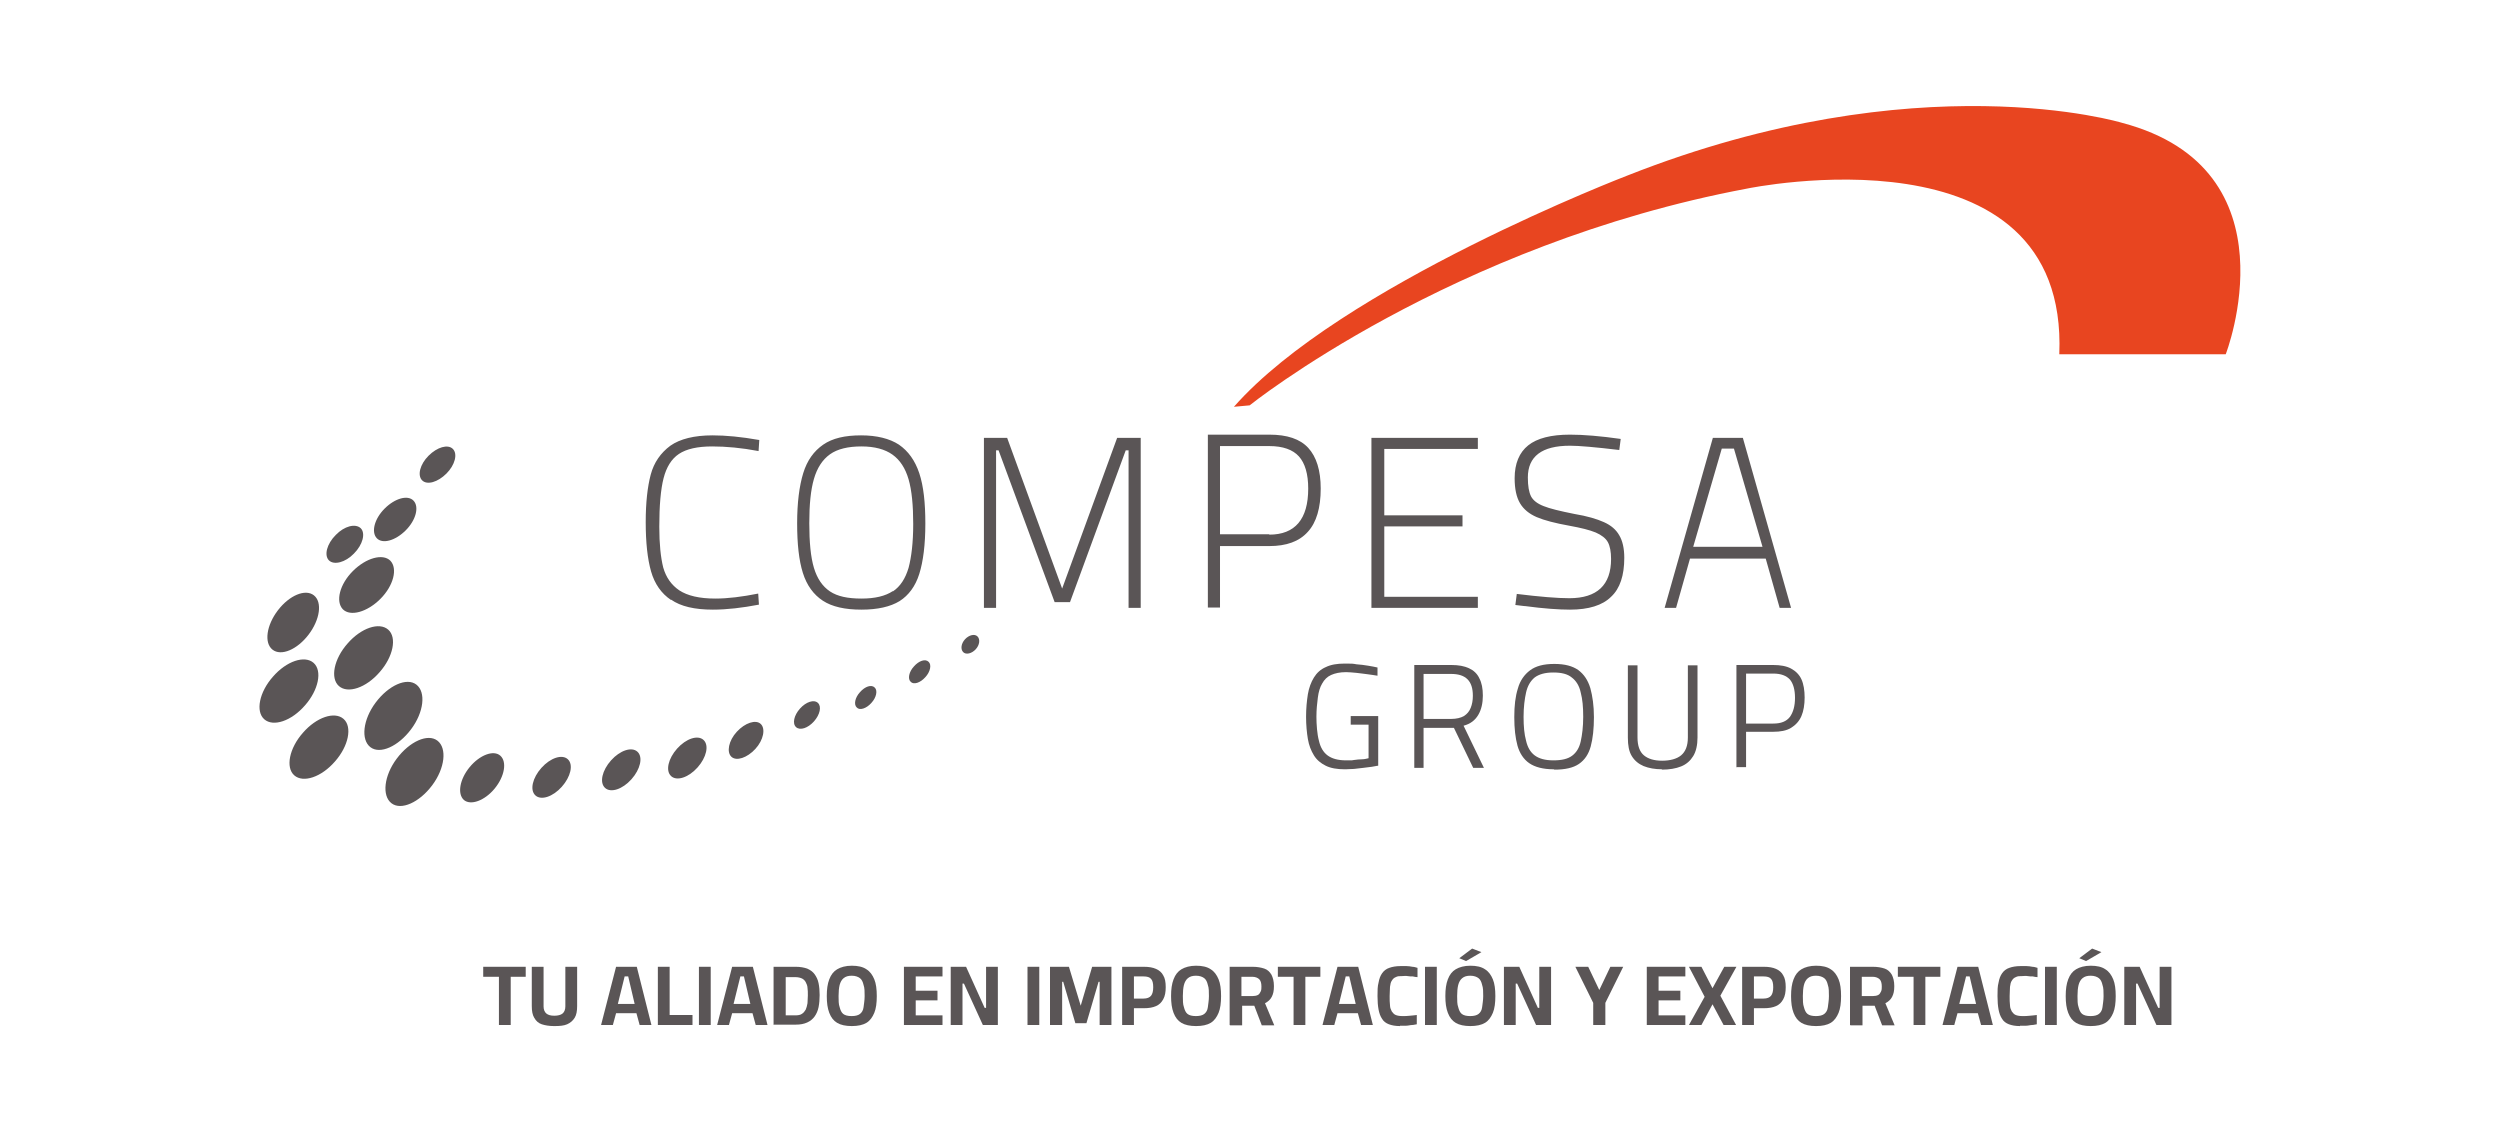 <svg xmlns="http://www.w3.org/2000/svg" id="Capa_1" viewBox="0 0 700 317"><defs><style>      .st0 {        fill: #e84520;      }      .st1 {        fill: #5a5556;      }    </style></defs><g><g><path class="st0" d="M576.6,99.2h46.6s20.2-51.8-29-64.8c0,0-57.1-17.4-138.4,14.7,0,0-80.4,30.8-110.3,64.8l4.4-.4s56.2-45.1,139.3-60.7c0,0,90.1-18.8,87.4,46.4"></path><path class="st1" d="M125,132.6c-2.4,2.4-5.4,3.3-6.8,1.9-1.4-1.4-.6-4.5,1.8-6.9,2.4-2.4,5.4-3.3,6.8-1.9,1.4,1.4.6,4.5-1.8,6.9"></path><path class="st1" d="M113.6,148.5c-2.9,2.9-6.5,3.9-8.1,2.2-1.6-1.7-.7-5.4,2.2-8.3,2.9-2.9,6.5-3.9,8.1-2.2,1.6,1.7.7,5.4-2.2,8.3"></path><path class="st1" d="M138.5,220.8c-2.8,3.4-6.7,4.8-8.6,3.2-1.9-1.7-1.2-5.8,1.6-9.2,2.8-3.4,6.7-4.9,8.6-3.2,1.9,1.7,1.2,5.8-1.6,9.2"></path><path class="st1" d="M106.5,167.7c-3.7,3.7-8.4,5-10.5,2.9-2.1-2.2-.9-7,2.8-10.7,3.7-3.7,8.4-5,10.5-2.9,2.1,2.2.9,7-2.8,10.7"></path><path class="st1" d="M86.4,177.7c-3.2,4.2-7.7,6.1-10.1,4.2-2.4-1.9-1.7-6.8,1.5-11,3.2-4.2,7.7-6.1,10.1-4.2,2.4,1.9,1.7,6.8-1.5,11"></path><path class="st1" d="M85.4,197.5c-3.8,4.4-8.9,6.1-11.4,3.9-2.5-2.2-1.4-7.6,2.4-11.9,3.8-4.4,8.9-6.1,11.4-3.9,2.5,2.2,1.4,7.6-2.4,11.9"></path><path class="st1" d="M106.3,188.2c-3.8,4.4-8.9,6.1-11.4,3.9-2.5-2.2-1.4-7.6,2.4-11.9,3.8-4.4,8.9-6.1,11.4-3.9,2.5,2.2,1.4,7.6-2.4,11.9"></path><path class="st1" d="M93.8,213.2c-3.8,4.4-8.9,6.1-11.4,3.9-2.5-2.2-1.4-7.6,2.4-11.9,3.8-4.4,8.9-6.1,11.4-3.9,2.5,2.2,1.4,7.6-2.4,11.9"></path><path class="st1" d="M115.1,204.2c-3.6,4.8-8.7,7.1-11.4,5-2.7-2.1-2.1-7.7,1.5-12.5,3.6-4.8,8.7-7.1,11.4-5,2.7,2.1,2.1,7.7-1.5,12.5"></path><path class="st1" d="M121,219.9c-3.6,4.8-8.7,7.1-11.4,5-2.7-2.1-2.1-7.7,1.5-12.5,3.6-4.8,8.7-7.1,11.4-5,2.7,2.1,2.1,7.7-1.5,12.5"></path><path class="st1" d="M99.1,155c-2.4,2.5-5.6,3.3-7,1.9-1.4-1.4-.6-4.6,1.9-7.1,2.4-2.5,5.5-3.3,7-1.9,1.4,1.4.6,4.6-1.9,7.1"></path><path class="st1" d="M157.3,220.3c-2.5,2.8-5.8,3.9-7.4,2.4-1.6-1.5-.8-4.9,1.7-7.7,2.5-2.8,5.8-3.9,7.4-2.4,1.6,1.5.8,4.9-1.7,7.7"></path><path class="st1" d="M195.3,214.9c-2.5,2.8-5.8,3.9-7.4,2.4-1.6-1.5-.8-4.9,1.7-7.7,2.5-2.8,5.8-3.9,7.4-2.4,1.6,1.5.8,4.9-1.7,7.7"></path><path class="st1" d="M176.8,218.2c-2.5,2.8-5.8,3.9-7.4,2.4-1.6-1.5-.8-4.9,1.7-7.7,2.5-2.8,5.8-3.9,7.4-2.4,1.6,1.5.8,4.9-1.7,7.7"></path><path class="st1" d="M211.5,209.7c-2.3,2.5-5.3,3.5-6.7,2.2-1.4-1.3-.8-4.5,1.5-7,2.3-2.5,5.3-3.5,6.7-2.2,1.4,1.3.8,4.5-1.5,7"></path><path class="st1" d="M227.9,202c-1.7,1.9-3.9,2.6-5,1.6-1.1-1-.6-3.3,1.1-5.2,1.7-1.9,3.9-2.6,5-1.6,1.1,1,.6,3.3-1.1,5.2"></path><path class="st1" d="M244,196.8c-1.4,1.6-3.3,2.2-4.1,1.3-.9-.8-.5-2.8.9-4.3,1.4-1.6,3.2-2.2,4.1-1.3.9.8.5,2.8-.9,4.3"></path><path class="st1" d="M259.1,189.6c-1.4,1.6-3.3,2.2-4.1,1.3-.9-.8-.5-2.8.9-4.3,1.4-1.6,3.2-2.2,4.1-1.3.9.8.5,2.8-.9,4.3"></path><path class="st1" d="M273.2,181.8c-1.1,1.2-2.7,1.6-3.5.8-.8-.8-.6-2.4.5-3.6,1.1-1.2,2.7-1.6,3.5-.8.8.8.6,2.4-.5,3.6"></path><path class="st1" d="M187.9,168c-2.7-1.8-4.6-4.5-5.6-8-1-3.5-1.5-8.1-1.5-13.8,0-5.5.5-9.9,1.4-13.3.9-3.4,2.8-6.1,5.5-8.1,2.7-1.9,6.7-2.9,11.8-2.9,3.7,0,8,.4,13.1,1.3l-.2,3.1c-4.7-.9-9.1-1.3-13-1.3-4.1,0-7.2.7-9.3,2.1-2.1,1.4-3.5,3.7-4.3,6.8-.8,3.1-1.2,7.7-1.2,13.6,0,4.8.4,8.6,1.1,11.4.8,2.8,2.3,4.9,4.5,6.4,2.3,1.5,5.6,2.3,10.1,2.3,3.5,0,7.5-.5,12-1.4l.2,3.1c-4.7.9-9,1.4-12.9,1.4-5.1,0-9-.9-11.7-2.8M230.4,168.2c-2.6-1.7-4.5-4.3-5.6-7.8-1.1-3.5-1.6-8.1-1.6-13.9,0-5.7.6-10.4,1.7-14,1.1-3.6,3-6.2,5.6-8,2.6-1.8,6.1-2.6,10.6-2.6,4.4,0,8,.9,10.6,2.6,2.6,1.8,4.5,4.4,5.7,8,1.2,3.6,1.7,8.3,1.7,14.1,0,5.9-.6,10.6-1.7,14.1-1.1,3.5-3,6-5.5,7.6-2.6,1.6-6.2,2.4-10.7,2.4-4.6,0-8.2-.8-10.8-2.5M250,165.6c2.1-1.4,3.5-3.6,4.4-6.6.8-3,1.3-7.1,1.3-12.3,0-5.2-.4-9.4-1.3-12.5-.9-3.1-2.4-5.4-4.5-6.9-2.1-1.5-5-2.3-8.7-2.3-3.7,0-6.7.7-8.8,2.2-2.1,1.5-3.6,3.8-4.5,6.9-.9,3.1-1.3,7.2-1.3,12.4,0,5.3.4,9.5,1.3,12.5.9,3,2.4,5.2,4.5,6.6,2.1,1.4,5,2,8.8,2,3.8,0,6.7-.7,8.8-2.1M319.4,122.6v47.6s-3.4,0-3.4,0v-44.1h-.8s-15.6,42.5-15.6,42.5h-4.3s-15.7-42.5-15.7-42.5h-.7v44.1s-3.4,0-3.4,0v-47.6s6.5,0,6.5,0l15.4,42.2,15.4-42.2h6.5ZM338.2,121.7h17.2c5,0,8.6,1.2,10.9,3.7,2.3,2.5,3.5,6.3,3.5,11.4,0,5.4-1.2,9.5-3.6,12.1-2.4,2.7-6,4-10.8,4h-13.8s0,17.2,0,17.2h-3.4s0-48.4,0-48.4ZM355.4,149.7c7.2,0,10.9-4.3,10.9-12.9,0-4.1-.9-7.1-2.6-9-1.7-1.9-4.5-2.9-8.3-2.9h-13.8s0,24.7,0,24.7h13.8ZM387.6,125.6v18.7s21.9,0,21.9,0v3.1s-21.9,0-21.9,0v19.7s26.2,0,26.2,0v3.1s-29.8,0-29.8,0v-47.6s29.8,0,29.8,0v3.1s-26.2,0-26.2,0ZM426.8,169.7l-2.5-.3.4-3.1c6.5.8,11.4,1.2,14.7,1.2,7.8,0,11.7-3.7,11.7-11,0-2-.3-3.6-.9-4.7-.6-1.1-1.8-2-3.4-2.7-1.7-.7-4.1-1.3-7.4-1.9-3.9-.7-7-1.5-9.1-2.4-2.1-.9-3.7-2.2-4.7-3.9-1-1.7-1.5-4-1.5-7,0-4.1,1.3-7.2,3.8-9.2,2.5-2,6.4-3,11.7-3,3.8,0,8.6.4,14.2,1.2l-.4,3.1c-6.7-.8-11.3-1.2-13.8-1.2-7.9,0-11.8,3-11.8,8.9,0,2.4.3,4.1.9,5.3.6,1.1,1.7,2,3.5,2.7,1.7.7,4.6,1.4,8.6,2.2,3.6.6,6.3,1.4,8.3,2.3,2,.9,3.4,2.1,4.3,3.7.9,1.5,1.4,3.6,1.4,6.3,0,4.9-1.2,8.6-3.7,10.9-2.4,2.4-6.3,3.6-11.5,3.6-3.1,0-7.4-.3-12.6-1M494.3,156.4h-21.1s-3.9,13.8-3.9,13.8h-3.2s13.5-47.6,13.5-47.6h8.4s13.5,47.6,13.5,47.6h-3.2s-3.9-13.8-3.9-13.8ZM485.5,125.6h-3.4s-8,27.5-8,27.5h19.4s-8-27.5-8-27.5Z"></path></g><g><path class="st1" d="M376.5,215.4c-2.1,0-3.9-.3-5.3-1-1.4-.7-2.5-1.6-3.3-2.9-.8-1.3-1.4-2.8-1.7-4.6-.3-1.8-.5-3.9-.5-6.2s.2-4.4.5-6.3c.3-1.8.9-3.4,1.7-4.7.8-1.3,1.9-2.3,3.3-2.9,1.4-.7,3.2-1,5.3-1s2.2,0,3.3.2c1.2.1,2.2.2,3.3.4,1,.2,1.9.3,2.6.5v2.3c-.8-.1-1.7-.3-2.7-.4-1-.1-2.1-.3-3.2-.4-1.1-.1-2.1-.2-2.9-.2-1.7,0-3.1.3-4.2.8-1.1.5-1.9,1.3-2.5,2.4-.6,1-1,2.3-1.2,3.9s-.4,3.3-.4,5.4.2,4.9.7,6.7c.4,1.8,1.2,3.2,2.4,4.1,1.2.9,2.9,1.4,5.2,1.4s1.4,0,2.2-.1,1.5-.2,2.3-.2c.7,0,1.3-.2,1.8-.3v-9.4h-5v-2.4h7.7v13.9c-.4,0-1,.2-1.8.3-.7.1-1.6.2-2.4.3-.9.1-1.7.2-2.6.3-.9,0-1.6.1-2.3.1Z"></path><path class="st1" d="M396,214.9v-28.7h10.4c2,0,3.6.3,4.9.9,1.3.6,2.3,1.5,2.9,2.8.7,1.3,1,2.9,1,4.9s-.4,3.9-1.3,5.4c-.9,1.5-2.2,2.5-4.1,3l5.7,11.8h-3l-5.4-11.2h-8.5v11.2h-2.6ZM398.6,201.3h7.7c1.5,0,2.7-.3,3.6-.8.9-.6,1.5-1.3,1.9-2.3.4-1,.6-2.1.6-3.4,0-2.1-.5-3.6-1.5-4.6-1-1-2.5-1.5-4.6-1.5h-7.7v12.6Z"></path><path class="st1" d="M435,215.4c-2.9,0-5.2-.6-6.8-1.7-1.6-1.1-2.7-2.8-3.3-4.9-.6-2.2-.9-4.8-.9-8s.3-5.8,1-8c.6-2.2,1.8-3.9,3.4-5.1,1.6-1.2,3.8-1.8,6.8-1.8s5.1.6,6.7,1.7c1.6,1.2,2.7,2.8,3.4,5.1.6,2.2,1,4.9,1,8.1s-.3,6-.9,8.2c-.6,2.2-1.7,3.8-3.3,4.9-1.6,1.1-3.9,1.6-6.8,1.6ZM435,212.9c2.3,0,4-.4,5.2-1.3,1.2-.9,2-2.2,2.4-4,.4-1.8.7-4.1.7-6.9s-.2-4.9-.7-6.8c-.4-1.9-1.3-3.3-2.5-4.2-1.2-1-2.9-1.4-5.2-1.4s-4,.5-5.2,1.4c-1.2,1-2,2.4-2.4,4.2-.4,1.8-.7,4.1-.7,6.8s.2,4.9.7,6.7c.4,1.8,1.2,3.2,2.4,4.1,1.2.9,2.9,1.4,5.2,1.4Z"></path><path class="st1" d="M465.4,215.4c-2,0-3.7-.3-5.2-.9-1.4-.6-2.5-1.5-3.3-2.8-.8-1.3-1.1-3-1.1-5.2v-20.2h2.7v20.2c0,2.3.6,4,1.8,5,1.2,1,2.9,1.5,5.1,1.5s4.1-.5,5.3-1.5c1.2-1,1.9-2.6,1.9-5v-20.2h2.7v20.2c0,2.1-.4,3.9-1.2,5.2-.8,1.3-1.9,2.3-3.4,2.9-1.5.6-3.3.9-5.4.9Z"></path><path class="st1" d="M486.2,214.9v-28.7h10.3c2,0,3.7.3,5,1,1.3.7,2.3,1.7,2.9,3,.6,1.3.9,3.1.9,5.1s-.3,3.8-.9,5.2c-.6,1.4-1.6,2.5-2.9,3.3-1.3.8-3,1.1-5,1.1h-7.6v9.9h-2.6ZM488.9,202.6h7.6c2.2,0,3.7-.6,4.7-1.9.9-1.3,1.4-3,1.4-5.3s-.5-4-1.4-5.1c-1-1.1-2.5-1.7-4.7-1.7h-7.6v14Z"></path></g></g><g><path class="st1" d="M139.7,287v-13.5h-4.4v-2.8h11.9v2.8h-4.2v13.5h-3.3Z"></path><path class="st1" d="M155.1,287.3c-1.3,0-2.5-.2-3.4-.5-.9-.3-1.6-.9-2.1-1.8-.5-.8-.7-1.9-.7-3.3v-11h3.3v11.1c0,.9.3,1.6.8,2,.5.4,1.2.6,2.2.6s1.8-.2,2.3-.6c.5-.4.8-1.1.8-2v-11.1h3.3v11c0,1.4-.2,2.5-.7,3.3-.5.8-1.2,1.4-2.1,1.8-.9.4-2.1.5-3.5.5Z"></path><path class="st1" d="M168.3,287l4.2-16.3h5.8l4.1,16.3h-3.3l-.9-3.3h-5.7l-.9,3.3h-3.3ZM173,281.1h4.7l-1.8-7.7h-1l-1.9,7.7Z"></path><path class="st1" d="M184.2,287v-16.3h3.3v13.5h6.4v2.8h-9.7Z"></path><path class="st1" d="M195.7,287v-16.3h3.3v16.3h-3.3Z"></path><path class="st1" d="M200.8,287l4.2-16.3h5.8l4.1,16.3h-3.3l-.9-3.3h-5.7l-.9,3.3h-3.3ZM205.4,281.1h4.7l-1.8-7.7h-1l-1.9,7.7Z"></path><path class="st1" d="M216.6,287v-16.3h6.2c1.3,0,2.3.2,3.2.5.9.4,1.6.9,2.1,1.6.5.7.9,1.5,1.1,2.5.2,1,.3,2.1.3,3.3s-.1,2.4-.3,3.4c-.2,1-.6,1.9-1.1,2.6s-1.2,1.3-2.1,1.7c-.9.4-1.9.6-3.2.6h-6.3ZM219.9,284.3h2.8c.7,0,1.4-.1,1.8-.4.5-.3.8-.7,1.1-1.2.2-.5.4-1.1.5-1.8,0-.7.1-1.4.1-2.2s0-1.5-.1-2.1c0-.6-.3-1.2-.5-1.6s-.6-.8-1-1-1.1-.4-1.8-.4h-2.8v10.8Z"></path><path class="st1" d="M238.5,287.3c-1.7,0-3.1-.3-4.1-.9s-1.7-1.5-2.2-2.8-.7-2.8-.7-4.7.2-3.4.7-4.7,1.2-2.2,2.2-2.8c1-.6,2.4-1,4.1-1s3.1.3,4.1,1c1,.6,1.7,1.6,2.2,2.8s.7,2.8.7,4.7-.2,3.5-.7,4.7-1.2,2.2-2.2,2.8-2.4.9-4.1.9ZM238.5,284.5c1,0,1.8-.2,2.3-.6.5-.4.9-1,1-1.9s.3-1.9.3-3.1,0-2.3-.3-3.1c-.2-.9-.5-1.5-1-1.9s-1.3-.7-2.3-.7-1.7.2-2.3.7c-.5.4-.9,1.1-1.1,1.9s-.3,1.9-.3,3.1,0,2.3.3,3.1c.2.8.5,1.5,1,1.9.5.4,1.3.6,2.3.6Z"></path><path class="st1" d="M253.1,287v-16.3h10.8v2.7h-7.5v4h6.1v2.7h-6.1v4.2h7.5v2.7h-10.8Z"></path><path class="st1" d="M266.2,287v-16.3h4.3l5.2,11.5h.4v-11.5h3.3v16.3h-4.2l-5.3-11.6h-.4v11.6h-3.3Z"></path><path class="st1" d="M287.7,287v-16.3h3.3v16.3h-3.3Z"></path><path class="st1" d="M294,287v-16.3h5.3l3.3,10.9,3.2-10.9h5.4v16.3h-3.3v-12.1h-.3l-3.4,11.6h-3.1l-3.4-11.6h-.3v12.1h-3.3Z"></path><path class="st1" d="M314.2,287v-16.3h6.1c1.4,0,2.5.2,3.4.6.9.4,1.6,1,2,1.8.5.8.7,1.9.7,3.3s-.2,2.5-.7,3.4c-.5.9-1.1,1.5-2,1.9-.9.4-2,.6-3.4.6h-2.8v4.7h-3.3ZM317.5,279.6h2.7c1,0,1.7-.3,2.1-.8.4-.5.6-1.3.6-2.4s-.2-1.9-.6-2.3c-.4-.5-1.1-.7-2.1-.7h-2.7v6.2Z"></path><path class="st1" d="M334.9,287.3c-1.7,0-3.1-.3-4.1-.9s-1.7-1.5-2.2-2.8-.7-2.8-.7-4.7.2-3.4.7-4.7,1.2-2.2,2.2-2.8c1-.6,2.4-1,4.1-1s3.1.3,4.1,1c1,.6,1.7,1.6,2.2,2.8s.7,2.8.7,4.7-.2,3.5-.7,4.7-1.2,2.2-2.2,2.8-2.4.9-4.1.9ZM334.9,284.5c1,0,1.8-.2,2.3-.6.5-.4.9-1,1-1.9s.3-1.9.3-3.1,0-2.3-.3-3.1c-.2-.9-.5-1.5-1-1.9s-1.3-.7-2.3-.7-1.7.2-2.3.7c-.5.4-.9,1.1-1.1,1.9s-.3,1.9-.3,3.1,0,2.3.3,3.1c.2.8.5,1.5,1,1.9.5.4,1.3.6,2.3.6Z"></path><path class="st1" d="M344.3,287v-16.3h6.4c1.3,0,2.4.2,3.3.5.9.3,1.5.9,2,1.7.4.8.7,1.8.7,3.2s-.2,2.2-.6,3-1.1,1.4-1.9,1.8l2.6,6.2h-3.5l-2.1-5.5h-3.4v5.5h-3.3ZM347.6,278.9h3.1c.6,0,1.1-.1,1.5-.3s.6-.6.8-1,.2-.9.2-1.4c0-.9-.2-1.6-.6-2-.4-.4-1.1-.7-1.9-.7h-3.1v5.4Z"></path><path class="st1" d="M362.2,287v-13.5h-4.4v-2.8h11.9v2.8h-4.2v13.5h-3.3Z"></path><path class="st1" d="M370.3,287l4.2-16.3h5.8l4.1,16.3h-3.3l-.9-3.3h-5.7l-.9,3.3h-3.3ZM374.9,281.1h4.7l-1.8-7.7h-1l-1.9,7.7Z"></path><path class="st1" d="M392,287.3c-1.3,0-2.3-.2-3.1-.5-.8-.3-1.5-.8-1.9-1.5-.5-.7-.8-1.6-1-2.6-.2-1.1-.3-2.3-.3-3.8s0-2.7.3-3.8c.2-1.1.5-1.9,1-2.6.5-.7,1.1-1.2,2-1.5.8-.3,1.9-.5,3.2-.5s1.1,0,1.6,0c.6,0,1.1.1,1.7.2.5,0,1,.2,1.4.3v2.6c-.4,0-.8-.1-1.3-.2-.5,0-1,0-1.5-.1s-1,0-1.4,0c-.8,0-1.4,0-1.9.3-.5.2-.8.5-1.1,1-.3.4-.4,1-.5,1.7,0,.7-.1,1.6-.1,2.6s0,1.9.1,2.6c0,.7.3,1.3.5,1.7.3.4.6.8,1.1,1,.5.2,1.1.3,1.9.3s1.3,0,2.1-.1,1.4-.1,1.9-.2v2.6c-.3,0-.8.2-1.3.2s-1.1.2-1.7.2c-.6,0-1.2,0-1.7,0Z"></path><path class="st1" d="M399,287v-16.3h3.3v16.3h-3.3Z"></path><path class="st1" d="M411.7,287.3c-1.7,0-3.1-.3-4.1-.9s-1.7-1.5-2.2-2.8-.7-2.8-.7-4.7.2-3.4.7-4.7,1.2-2.2,2.2-2.8c1-.6,2.4-1,4.1-1s3.1.3,4.1,1c1,.6,1.7,1.6,2.2,2.8s.7,2.8.7,4.7-.2,3.5-.7,4.7-1.2,2.2-2.2,2.8-2.4.9-4.1.9ZM411.7,284.5c1,0,1.8-.2,2.3-.6.5-.4.9-1,1-1.9s.3-1.9.3-3.1,0-2.3-.3-3.1c-.2-.9-.5-1.5-1-1.9s-1.3-.7-2.3-.7-1.7.2-2.3.7c-.5.4-.9,1.1-1.1,1.9s-.3,1.9-.3,3.1,0,2.3.3,3.1c.2.8.5,1.5,1,1.9.5.4,1.3.6,2.3.6ZM410.5,269.1l-1.9-.8,3.6-2.7,2.6,1-4.3,2.5Z"></path><path class="st1" d="M421.1,287v-16.3h4.3l5.2,11.5h.4v-11.5h3.3v16.3h-4.2l-5.3-11.6h-.4v11.6h-3.3Z"></path><path class="st1" d="M446.1,287v-6.2l-5-10.1h3.6l3.1,6.5,3.1-6.5h3.6l-5,10.1v6.2h-3.3Z"></path><path class="st1" d="M461.1,287v-16.3h10.8v2.7h-7.5v4h6.1v2.7h-6.1v4.2h7.5v2.7h-10.8Z"></path><path class="st1" d="M472.9,287l4.4-7.9-4.4-8.4h3.5l3.1,6,3.3-6h3.4l-4.5,8.1,4.4,8.2h-3.5l-3.1-5.8-3.1,5.8h-3.4Z"></path><path class="st1" d="M487.8,287v-16.3h6.1c1.4,0,2.5.2,3.4.6.9.4,1.6,1,2,1.8.5.8.7,1.9.7,3.3s-.2,2.5-.7,3.4c-.5.9-1.1,1.5-2,1.9-.9.4-2,.6-3.4.6h-2.8v4.7h-3.3ZM491.1,279.6h2.7c1,0,1.7-.3,2.1-.8.4-.5.6-1.3.6-2.4s-.2-1.9-.6-2.3c-.4-.5-1.1-.7-2.1-.7h-2.7v6.2Z"></path><path class="st1" d="M508.5,287.3c-1.7,0-3.1-.3-4.1-.9s-1.7-1.5-2.2-2.8-.7-2.8-.7-4.7.2-3.4.7-4.7,1.2-2.2,2.2-2.8c1-.6,2.4-1,4.1-1s3.1.3,4.1,1c1,.6,1.7,1.6,2.2,2.8s.7,2.8.7,4.7-.2,3.5-.7,4.7-1.2,2.2-2.2,2.8-2.4.9-4.1.9ZM508.5,284.5c1,0,1.8-.2,2.3-.6.5-.4.9-1,1-1.9s.3-1.9.3-3.1,0-2.3-.3-3.1c-.2-.9-.5-1.5-1-1.9s-1.3-.7-2.3-.7-1.7.2-2.3.7c-.5.4-.9,1.1-1.1,1.9s-.3,1.9-.3,3.1,0,2.3.3,3.1c.2.8.5,1.5,1,1.9.5.4,1.3.6,2.3.6Z"></path><path class="st1" d="M518,287v-16.3h6.4c1.3,0,2.4.2,3.3.5.9.3,1.5.9,2,1.7.4.8.7,1.8.7,3.2s-.2,2.2-.6,3-1.1,1.4-1.9,1.8l2.6,6.2h-3.5l-2.1-5.5h-3.4v5.5h-3.3ZM521.3,278.9h3.1c.6,0,1.1-.1,1.5-.3s.6-.6.8-1,.2-.9.2-1.4c0-.9-.2-1.6-.6-2-.4-.4-1.1-.7-1.9-.7h-3.1v5.4Z"></path><path class="st1" d="M535.8,287v-13.5h-4.4v-2.8h11.9v2.8h-4.2v13.5h-3.3Z"></path><path class="st1" d="M543.9,287l4.2-16.3h5.8l4.1,16.3h-3.3l-.9-3.3h-5.7l-.9,3.3h-3.3ZM548.6,281.1h4.7l-1.8-7.7h-1l-1.9,7.7Z"></path><path class="st1" d="M565.6,287.3c-1.3,0-2.3-.2-3.1-.5-.8-.3-1.5-.8-1.9-1.5-.5-.7-.8-1.6-1-2.6-.2-1.1-.3-2.3-.3-3.8s0-2.7.3-3.8c.2-1.1.5-1.9,1-2.6.5-.7,1.1-1.2,2-1.5.8-.3,1.9-.5,3.2-.5s1.1,0,1.6,0c.6,0,1.1.1,1.7.2.5,0,1,.2,1.4.3v2.6c-.4,0-.8-.1-1.3-.2-.5,0-1,0-1.5-.1s-1,0-1.4,0c-.8,0-1.4,0-1.9.3-.5.2-.8.5-1.1,1-.3.4-.4,1-.5,1.7,0,.7-.1,1.6-.1,2.6s0,1.9.1,2.6c0,.7.3,1.3.5,1.7.3.4.6.8,1.1,1,.5.2,1.1.3,1.9.3s1.3,0,2.1-.1,1.4-.1,1.9-.2v2.6c-.3,0-.8.2-1.3.2s-1.1.2-1.7.2c-.6,0-1.2,0-1.7,0Z"></path><path class="st1" d="M572.6,287v-16.3h3.3v16.3h-3.3Z"></path><path class="st1" d="M585.4,287.3c-1.7,0-3.1-.3-4.1-.9s-1.7-1.5-2.2-2.8-.7-2.8-.7-4.7.2-3.4.7-4.7,1.2-2.2,2.2-2.8c1-.6,2.4-1,4.1-1s3.1.3,4.1,1c1,.6,1.7,1.6,2.2,2.8s.7,2.8.7,4.7-.2,3.5-.7,4.7-1.2,2.2-2.2,2.8-2.4.9-4.1.9ZM585.4,284.5c1,0,1.8-.2,2.3-.6.5-.4.9-1,1-1.9s.3-1.9.3-3.1,0-2.3-.3-3.1c-.2-.9-.5-1.5-1-1.9s-1.3-.7-2.3-.7-1.7.2-2.3.7c-.5.4-.9,1.1-1.1,1.9s-.3,1.9-.3,3.1,0,2.3.3,3.1c.2.8.5,1.5,1,1.9.5.4,1.3.6,2.3.6ZM584.1,269.1l-1.9-.8,3.6-2.7,2.6,1-4.3,2.5Z"></path><path class="st1" d="M594.8,287v-16.3h4.3l5.2,11.5h.4v-11.5h3.3v16.3h-4.2l-5.3-11.6h-.4v11.6h-3.3Z"></path></g></svg>